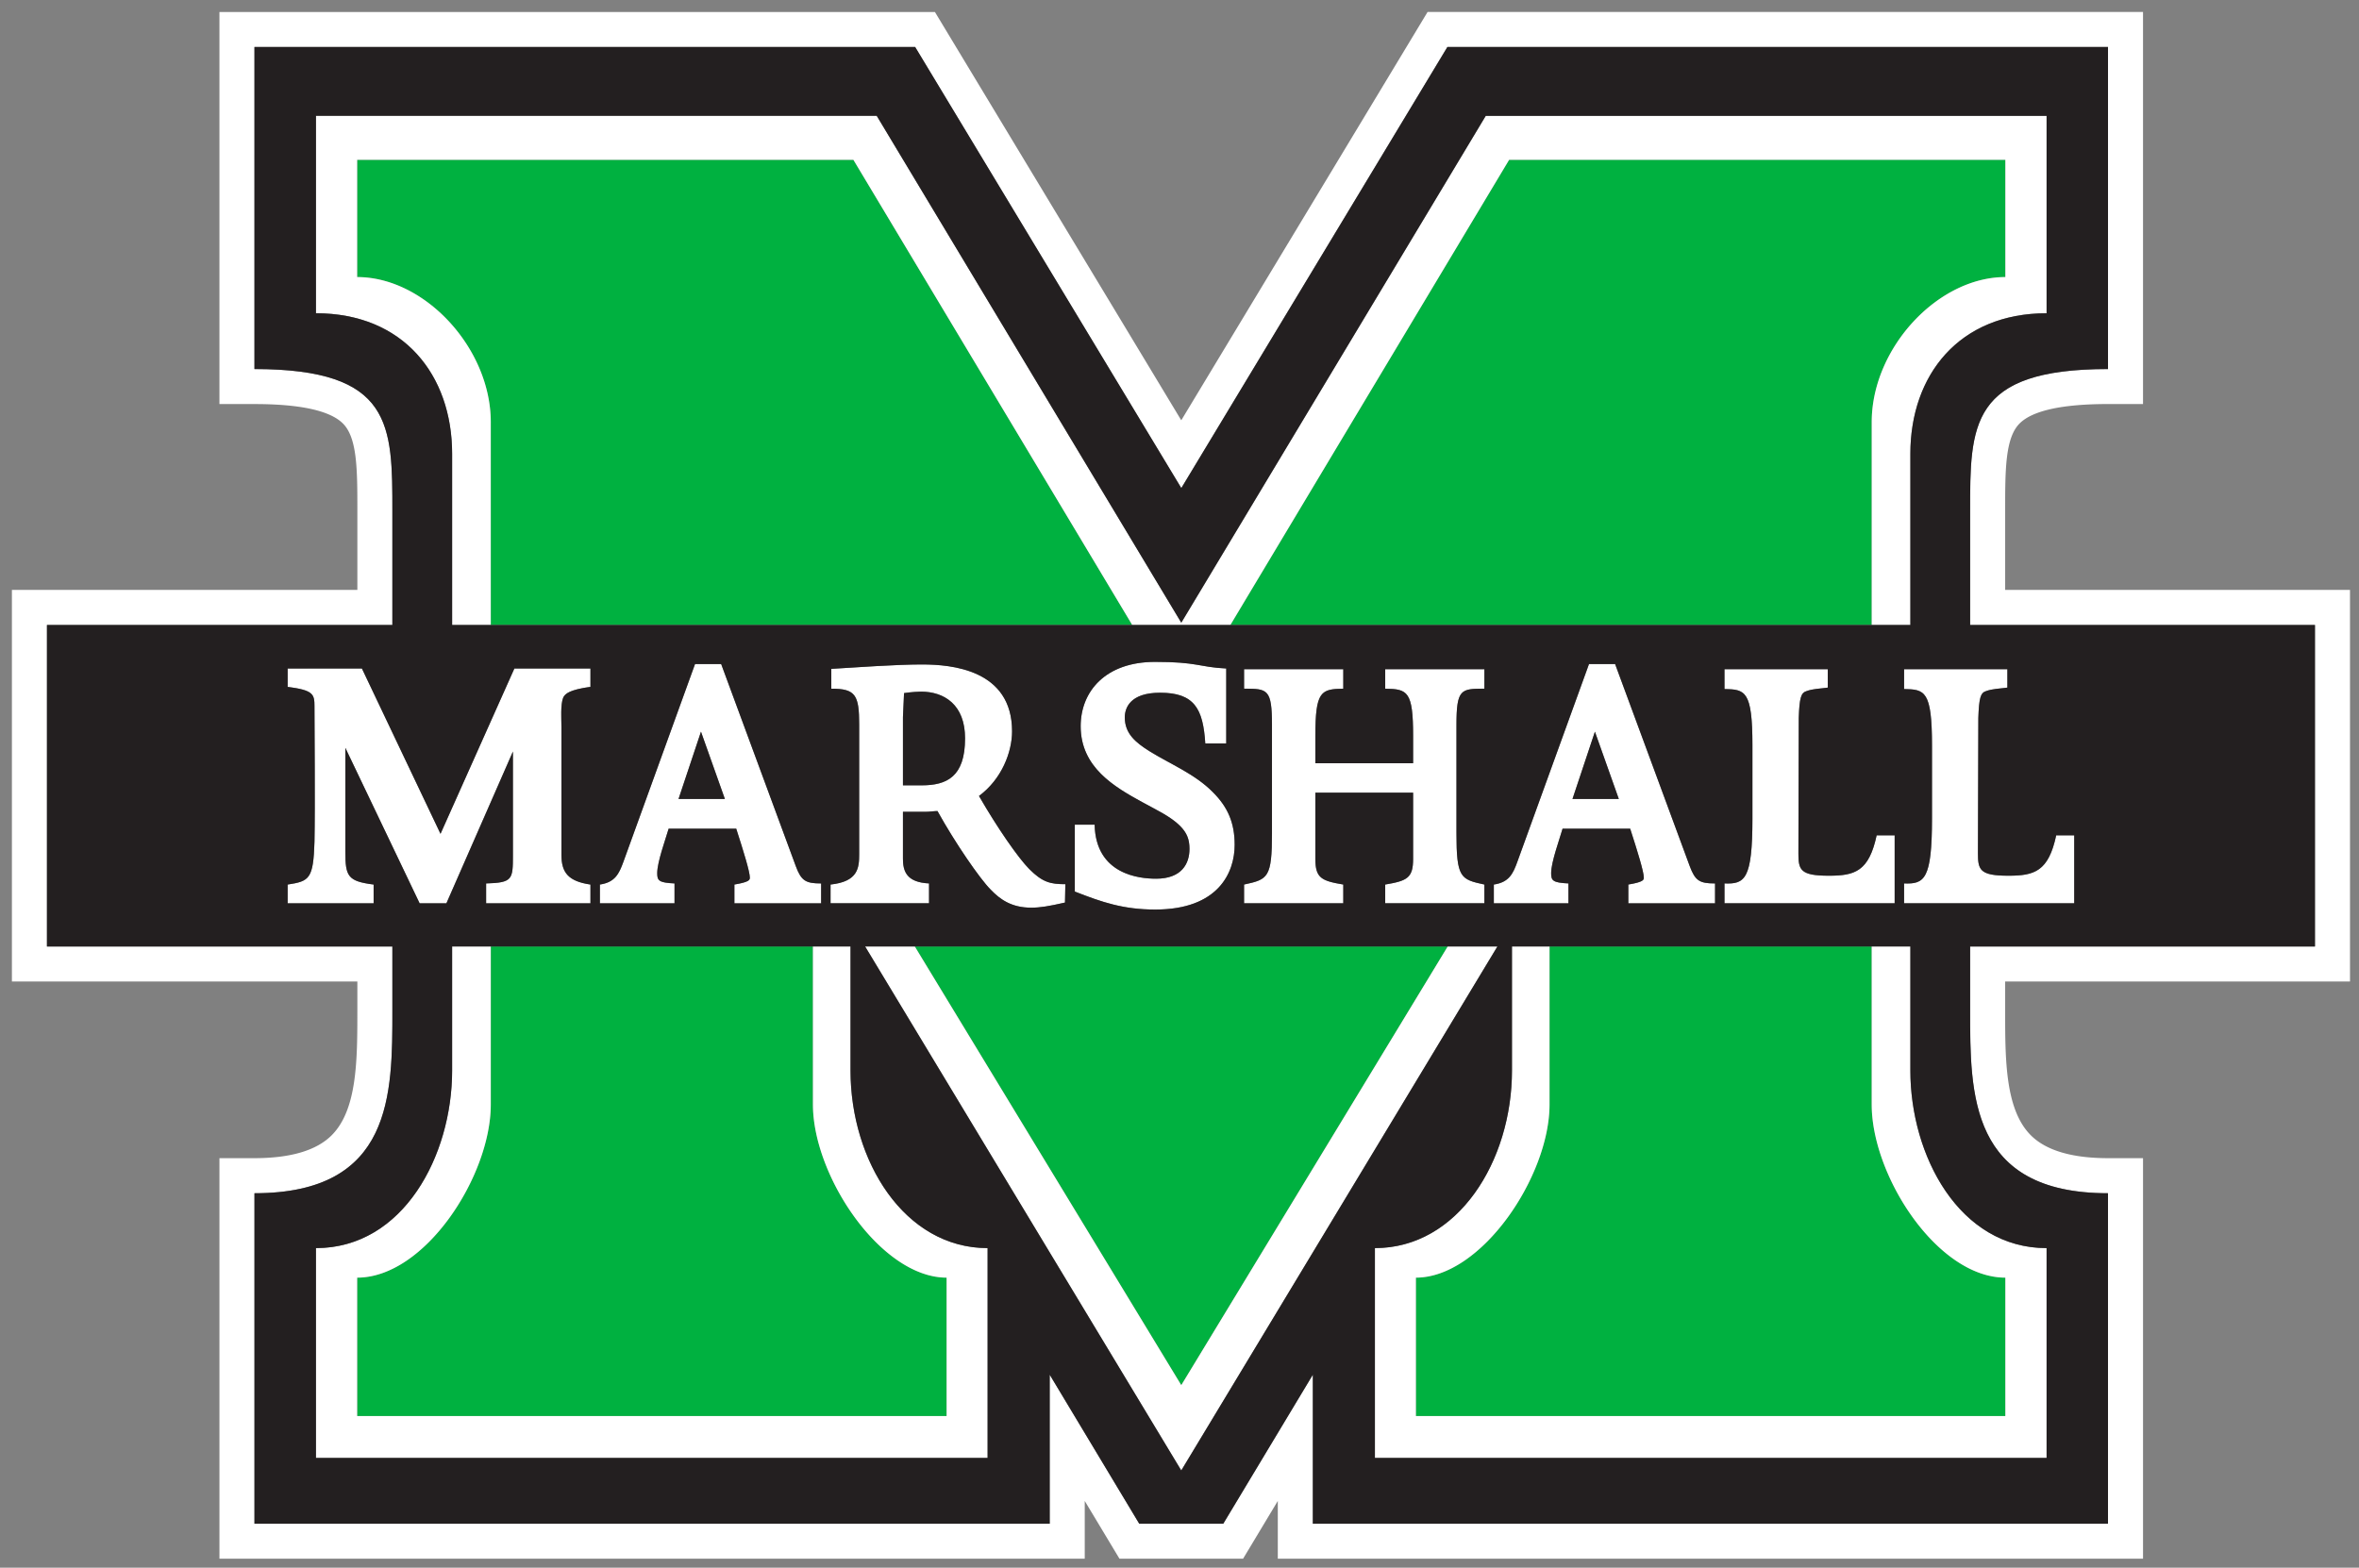<svg xmlns="http://www.w3.org/2000/svg" width="225.56" height="149.92" viewBox="0 0 225.56 149.92"><rect x="0" y="0" width="225.56" height="149.92" fill="#808080" stroke="none"/><path fill="#00B140" d="M34.15 15.281v11.215c6.49 0 12.777 6.825 12.777 13.869v19.402h61.333L81.597 15.281H34.15zm110.15 0l-26.654 44.484h61.323v-19.4c0-7.044 6.287-13.868 12.778-13.868V15.28l-47.447.001zM46.93 90.514v15.122c0 6.825-6.287 16.549-12.777 16.549v13.237h56.358v-13.237c-6.285 0-12.778-9.724-12.778-16.549V90.514H46.93zm40.543 0l25.478 41.952 25.478-41.952H87.474zm60.69 0v15.122c0 6.825-6.49 16.549-12.778 16.549v13.237h56.361v-13.237c-6.49 0-12.778-9.724-12.778-16.549V90.514h-30.804z"/><path fill="#FFF" d="M20.982 1.146v37.496h3.35c4.379 0 7.224.627 8.459 1.86 1.368 1.367 1.379 4.404 1.379 8.253v7.66H1.139v37.447h33.03v2.82c0 4.7-.013 9.447-2.458 11.89-1.452 1.452-3.932 2.187-7.379 2.187h-3.35v38.305h82.737v-5.524l3.32 5.524h11.82l3.32-5.524v5.524h82.73v-38.305h-3.35c-3.442 0-5.925-.735-7.378-2.188-2.442-2.442-2.455-7.186-2.455-11.792v-2.917h32.973V56.415h-32.972V48.75c0-3.849.012-6.884 1.379-8.25 1.231-1.234 4.075-1.86 8.453-1.86h3.35V1.145H136.5s-19.032 31.561-23.551 39.049C108.44 32.71 89.396 1.15 89.396 1.15h-68.41l-.004-.004zm3.349 3.35h63.168l25.45 42.184 25.443-42.184h63.167v30.798c-13.238 0-13.183 5.36-13.183 13.663v10.81h32.971v30.747h-32.971v6.076c0 8.041-.056 17.52 13.183 17.52v31.605h-76.03v-14.25l-8.565 14.25h-8.034l-8.563-14.25v14.25H24.33V114.11c13.24 0 13.186-9.479 13.186-17.52v-6.076H4.487V59.766h33.029V48.957c0-8.302.055-13.663-13.186-13.663l.001-30.798zm5.881 6.58v18.881c8.362 0 13.02 5.908 13.02 13.443v16.367h3.695V40.365c0-7.044-6.287-13.869-12.777-13.869V15.281h47.447l26.663 44.486h9.385l26.654-44.486h47.447v11.215c-6.49 0-12.779 6.825-12.779 13.869v19.402h3.698V43.4c0-7.536 4.659-13.443 13.025-13.443v-18.88h-53.625l-29.113 48.472-29.121-48.473H30.212zM110.431 63.3c-4.71 0-7.1 2.808-7.1 6.148 0 3.932 3.199 5.798 5.975 7.31 1.125.628 2.6 1.3 3.511 2.212.672.668.917 1.3.917 2.215 0 1.403-.738 2.847-3.198 2.847-1.584 0-5.764-.389-5.871-5.167h-1.896v6.396c2.6 1.019 4.64 1.721 7.693 1.721 6.048 0 7.592-3.551 7.592-6.184 0-2.073-.63-3.586-2.07-5.027-1.723-1.756-4.042-2.669-6.08-3.935-1.337-.843-2.355-1.685-2.355-3.235 0-.876.493-2.354 3.375-2.354 3.298 0 4.11 1.549 4.322 4.851h2.004V63.93c-2.674-.14-2.71-.631-6.819-.631zm-43.972.207l-6.85 18.906c-.423 1.16-.807 1.967-2.25 2.178v1.792h7.135v-1.898c-1.513-.07-1.653-.282-1.653-.983 0-1.054.773-3.162 1.09-4.254h6.465c.701 2.18 1.299 4.114 1.299 4.677 0 .208.001.42-1.473.666v1.792h8.292v-1.898c-1.474 0-1.898-.247-2.42-1.653l-7.137-19.326-2.498.001zm85.477 0l-6.851 18.906c-.418 1.16-.805 1.967-2.246 2.178v1.792h7.132v-1.898c-1.51-.07-1.654-.282-1.654-.983 0-1.054.778-3.162 1.092-4.254h6.465c.705 2.18 1.302 4.114 1.302 4.677 0 .208 0 .42-1.479.666v1.792h8.292v-1.898c-1.474 0-1.895-.247-2.42-1.653l-7.137-19.326-2.496.001zm-63.77.039c-2.425 0-6.361.28-8.68.42v1.895c2.319 0 2.668.599 2.668 3.445v12.367c0 1.337-.107 2.637-2.74 2.918v1.792h9.418v-1.898c-2.181-.107-2.496-1.192-2.496-2.39v-4.46h2.143c.457 0 .807-.072 1.16-.072 1.653 2.988 4.037 6.468 5.093 7.522.912.948 2.002 1.718 3.869 1.718.841 0 1.689-.138 3.229-.49l.035-1.756c-1.436 0-2.176-.179-3.441-1.441-1.052-1.055-3.057-3.936-4.817-6.996 2.182-1.613 3.163-4.212 3.163-6.182.001-5.902-5.795-6.392-8.604-6.392zm-60.662.385v1.756c2.46.316 2.565.704 2.565 1.861 0 1.477.07 9.702 0 12.934-.105 3.584-.492 3.795-2.565 4.109v1.792h8.222V84.59c-2.46-.315-2.705-.774-2.705-3.128V71.52l7.101 14.862h2.563l6.357-14.512v9.943c0 2.283-.035 2.6-2.562 2.67v1.9h9.976V84.59c-2.142-.315-2.775-1.162-2.775-2.847V69.515c0-.74-.102-2.143.176-2.813.174-.348.565-.737 2.6-1.02v-1.756h-7.273L42.119 79.74l-7.514-15.813-7.101.004zm91.45.069v1.86c2.25 0 2.67.038 2.67 3.483v10.295c0 4.32-.383 4.46-2.67 4.954v1.793h9.487V84.59c-2.102-.351-2.67-.632-2.67-2.459v-6.326h9.348v6.326c0 1.827-.563 2.108-2.67 2.46v1.792h9.485V84.59c-2.284-.492-2.67-.634-2.67-4.954V69.342c0-3.445.426-3.482 2.67-3.482v-1.861h-9.485v1.86c2.142.038 2.67.248 2.67 4.536v2.597h-9.348v-2.597c0-4.288.528-4.498 2.67-4.535v-1.861h-9.486zm45.935 0v1.896c1.97.036 2.672.145 2.672 5.379v6.992c0 5.866-.736 6.291-2.672 6.219v1.899h16.27v-6.5h-1.722c-.737 3.443-2.075 3.863-4.565 3.863-2.743 0-2.913-.56-2.913-2.142l.03-12.933c.063-1.98.24-2.41.706-2.566.632-.247 1.405-.247 2.072-.35V64h-9.878zm17.177 0v1.898c1.965.037 2.666.143 2.666 5.378v6.994c0 5.866-.738 6.287-2.666 6.216v1.899h16.268v-6.5h-1.725c-.737 3.443-2.072 3.863-4.567 3.863-2.738 0-2.917-.56-2.917-2.142l.037-12.93c.065-1.985.233-2.411.699-2.569.633-.247 1.408-.247 2.076-.35V64h-9.871zm-94.01 2.143c2.251 0 4.219 1.267 4.219 4.463 0 3.691-1.758 4.497-4.146 4.497h-1.792V68.6c0-.172.072-1.474.104-2.317a13.39 13.39 0 0 1 1.615-.14zm-21.03 3.83l2.285 6.433H64.88l2.146-6.434zm85.475 0l2.285 6.433h-4.43l2.145-6.434zm-109.27 20.54v11.867c0 8.126-4.659 16.979-13.02 16.979v20.067h64.221V119.36c-7.96 0-13.107-8.34-13.107-16.979V90.514H77.73v15.122c0 6.825 6.495 16.549 12.781 16.549v13.237H34.15v-13.237c6.491 0 12.777-9.724 12.777-16.549V90.514h-3.696zm39.488 0l30.23 50.112 30.228-50.112h-4.752l-25.476 41.953-25.48-41.952h-4.75v-.001zm61.85 0v11.867c0 8.639-5.147 16.979-13.105 16.979v20.067h64.225V119.36c-8.367 0-13.025-8.853-13.025-16.979V90.514h-3.698v15.122c0 6.825 6.289 16.549 12.779 16.549v13.237h-56.361v-13.237c6.29 0 12.778-9.724 12.778-16.549V90.514h-3.593z"/><path fill="#231F20" d="M24.331 4.496v30.798c13.24 0 13.186 5.36 13.186 13.663V59.77H4.49v30.746h33.028v6.076c0 8.041.055 17.521-13.186 17.521v31.604h76.039v-14.25l8.56 14.25h8.034l8.565-14.25v14.25h76.03v-31.604c-13.237 0-13.182-9.48-13.182-17.52v-6.077h32.972V59.769h-32.972V48.957c0-8.302-.056-13.663 13.183-13.663V4.496h-63.166l-25.44 42.181L87.506 4.494H24.339l-.008.002zm5.881 6.58H83.83l29.12 48.474 29.113-48.473h53.625v18.881c-8.365 0-13.025 5.908-13.025 13.443v16.367H43.23V43.4c0-7.536-4.659-13.443-13.02-13.443l.001-18.88zM110.431 63.3c4.109 0 4.143.49 6.816.63v7.168h-2.002c-.211-3.302-1.024-4.85-4.324-4.85-2.881 0-3.372 1.477-3.372 2.353 0 1.55 1.018 2.392 2.355 3.235 2.038 1.266 4.357 2.179 6.08 3.935 1.44 1.441 2.07 2.954 2.07 5.027 0 2.633-1.544 6.184-7.592 6.184-3.053 0-5.092-.702-7.693-1.721v-6.396h1.896c.106 4.778 4.289 5.167 5.871 5.167 2.46 0 3.198-1.444 3.198-2.847 0-.915-.244-1.547-.917-2.215-.911-.913-2.386-1.584-3.511-2.213-2.776-1.511-5.975-3.377-5.975-7.309 0-3.34 2.39-6.148 7.1-6.148zm-43.975.207h2.5l7.135 19.326c.524 1.408.948 1.653 2.423 1.653v1.899H70.22V84.59c1.475-.246 1.476-.457 1.476-.666 0-.564-.598-2.494-1.301-4.674h-6.462c-.32 1.09-1.092 3.198-1.092 4.253 0 .7.14.912 1.654.982v1.899H57.36v-1.793c1.444-.212 1.826-1.017 2.25-2.177l6.846-18.909zm85.479 0h2.497l7.135 19.326c.527 1.408.945 1.653 2.42 1.653v1.899h-8.291V84.59c1.479-.246 1.479-.457 1.479-.666 0-.564-.598-2.494-1.303-4.674h-6.465c-.313 1.09-1.09 3.198-1.09 4.253 0 .7.144.912 1.653.982v1.899h-7.135v-1.793c1.442-.212 1.831-1.017 2.25-2.177 0-.003 6.85-18.909 6.85-18.909zm-63.77.039c2.81 0 8.605.49 8.605 6.392 0 1.97-.981 4.57-3.163 6.182 1.76 3.06 3.764 5.94 4.815 6.996 1.265 1.262 2.007 1.44 3.444 1.44l-.037 1.757c-1.54.352-2.384.49-3.227.49-1.866 0-2.956-.77-3.868-1.718-1.055-1.054-3.442-4.535-5.094-7.522-.354 0-.703.073-1.16.073h-2.143v4.459c0 1.197.314 2.285 2.494 2.39v1.898h-9.416V84.59c2.632-.283 2.736-1.58 2.736-2.916v-12.37c0-2.845-.349-3.444-2.666-3.444v-1.895c2.317-.14 6.255-.42 8.68-.42zm-60.661.385h7.1l7.517 15.812 7.063-15.812h7.273v1.756c-2.035.283-2.425.67-2.6 1.02-.278.669-.173 2.074-.173 2.813v12.227c0 1.685.632 2.53 2.773 2.846v1.793h-9.975v-1.899c2.528-.07 2.563-.387 2.563-2.67v-9.944l-6.361 14.513h-2.56L33.022 71.52v9.945c0 2.354.243 2.811 2.703 3.127v1.793h-8.221v-1.793c2.073-.316 2.46-.526 2.565-4.108.068-3.234 0-11.46 0-12.934 0-1.158-.105-1.545-2.565-1.861v-1.76zm91.45.069h9.486v1.86c-2.141.037-2.67.248-2.67 4.536v2.597h9.347v-2.597c0-4.288-.526-4.499-2.667-4.535V64h9.482v1.86c-2.243 0-2.67.036-2.67 3.48v10.298c0 4.322.387 4.46 2.67 4.953v1.792h-9.482V84.59c2.106-.351 2.667-.631 2.667-2.459v-6.326h-9.347v6.326c0 1.828.567 2.108 2.67 2.459v1.792h-9.486V84.59c2.285-.494 2.667-.631 2.667-4.953V69.34c0-3.445-.42-3.48-2.667-3.48v-1.861zm45.935 0h9.877v1.757c-.667.103-1.437.104-2.07.351-.467.157-.641.587-.705 2.567l-.034 12.93c0 1.58.174 2.142 2.917 2.142 2.49 0 3.827-.42 4.565-3.864h1.722v6.5H164.89v-1.898c1.937.07 2.672-.35 2.672-6.217v-6.993c0-5.235-.7-5.343-2.672-5.38L164.889 64zm17.175 0h9.875v1.757c-.67.103-1.444.104-2.077.351-.467.157-.636.583-.701 2.567l-.037 12.93c0 1.58.178 2.142 2.917 2.142 2.495 0 3.829-.42 4.566-3.864h1.723v6.5h-16.268v-1.898c1.929.07 2.668-.35 2.668-6.217v-6.993c0-5.235-.703-5.343-2.668-5.38l.002-1.895zm-94.008 2.143c-.175 0-.946.035-1.614.14-.032.843-.105 2.145-.105 2.317v6.503h1.792c2.388 0 4.146-.806 4.146-4.497 0-3.195-1.969-4.463-4.219-4.463zm-21.031 3.83l-2.146 6.433h4.43l-2.284-6.434zm85.475 0l-2.143 6.433h4.428L152.5 69.97zM43.23 90.513h38.094v11.867c0 8.64 5.147 16.98 13.107 16.98v20.066H30.21V119.36c8.361 0 13.02-8.854 13.02-16.98V90.514zm39.489 0h60.46l-30.23 50.112c-.002.001-30.23-50.112-30.23-50.112zm61.85 0h38.095v11.867c0 8.126 4.66 16.98 13.025 16.98v20.066h-64.225V119.36c7.96 0 13.105-8.34 13.105-16.98V90.514z"/></svg>